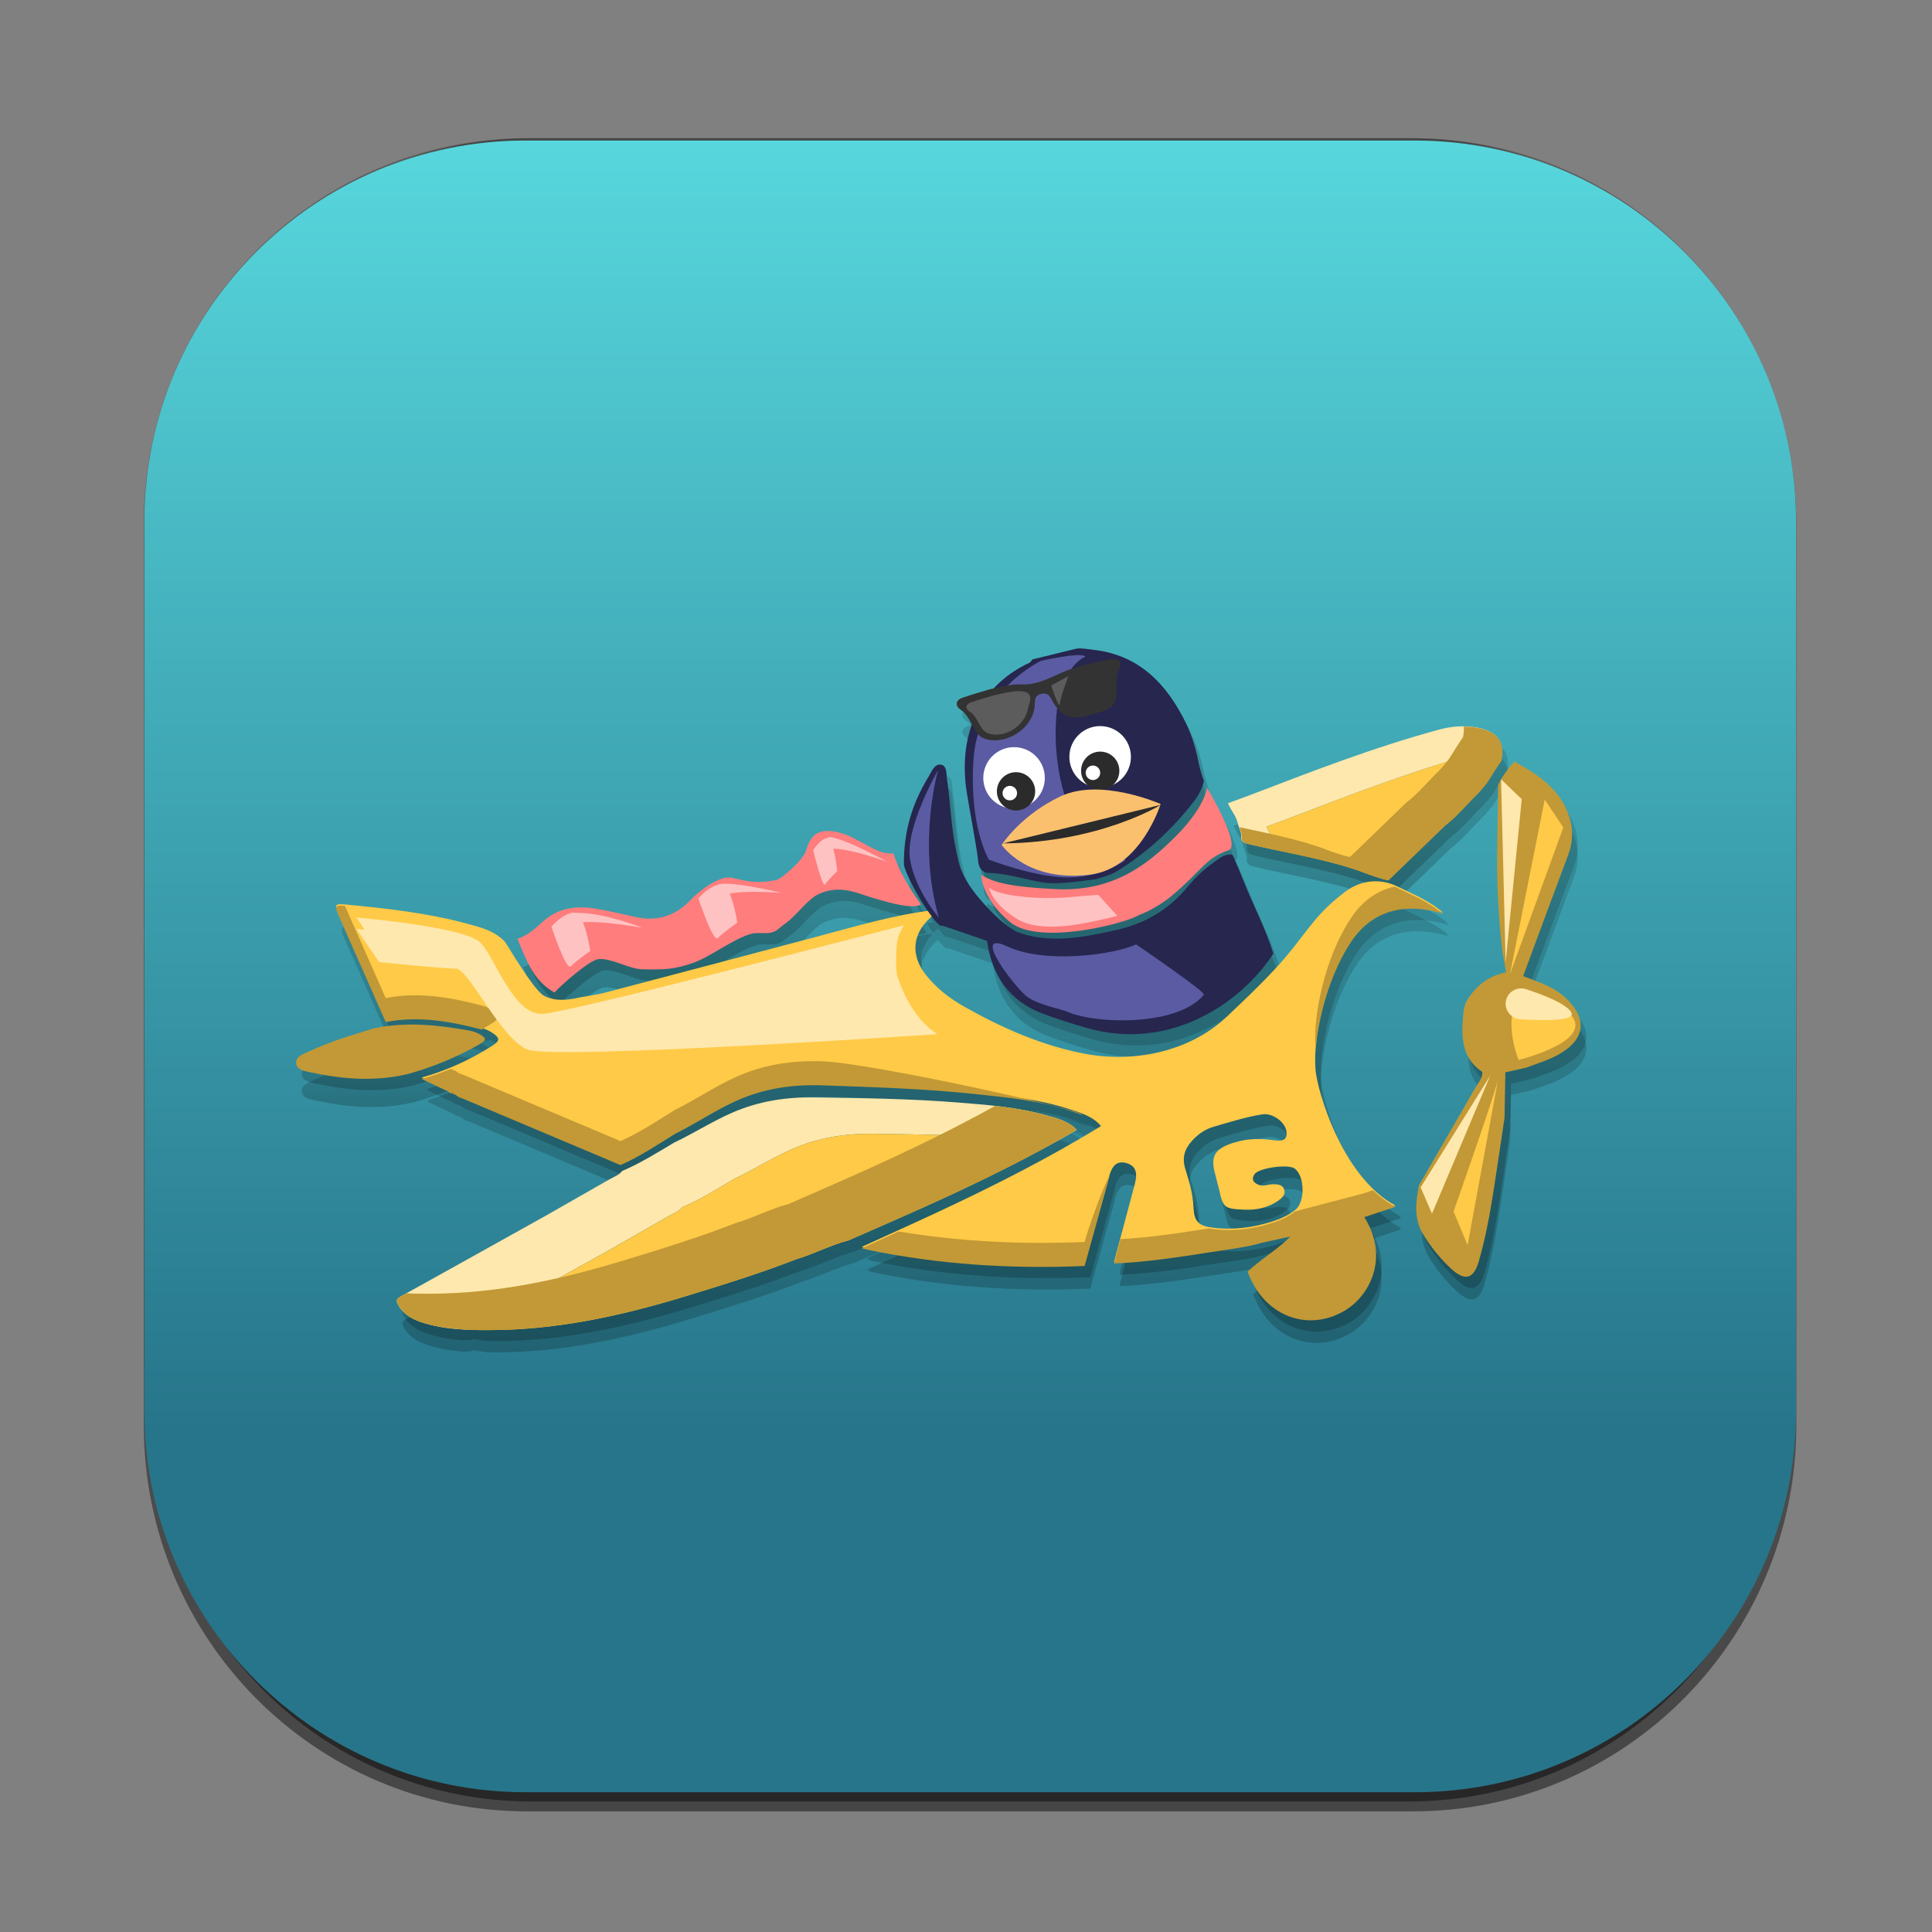 <?xml version="1.0" encoding="UTF-8" standalone="no"?>
<!-- Created with Inkscape (http://www.inkscape.org/) -->

<svg
   xmlns:dc="http://purl.org/dc/elements/1.1/"
   xmlns:cc="http://creativecommons.org/ns#"
   xmlns:rdf="http://www.w3.org/1999/02/22-rdf-syntax-ns#"
   xmlns:svg="http://www.w3.org/2000/svg"
   xmlns="http://www.w3.org/2000/svg"
   xmlns:sodipodi="http://sodipodi.sourceforge.net/DTD/sodipodi-0.dtd"
   xmlns:inkscape="http://www.inkscape.org/namespaces/inkscape"
   width="256"
   height="256"
   viewBox="0 0 256 256"
   id="svg2"
   version="1.1"
   inkscape:version="0.91 r13725"
   sodipodi:docname="gcompris.svg">
  <rect x="0" y="0" width="256" height="256" fill="#808080" stroke="none"/>
  <defs
     id="defs4" />
  <sodipodi:namedview
     id="base"
     pagecolor="#ffffff"
     bordercolor="#666666"
     borderopacity="1.0"
     inkscape:pageopacity="0.0"
     inkscape:pageshadow="2"
     inkscape:zoom="0.24748737"
     inkscape:cx="91.906611"
     inkscape:cy="-226.73675"
     inkscape:document-units="px"
     inkscape:current-layer="svg2"
     showgrid="false"
     units="px"
     showguides="true"
     inkscape:guide-bbox="true"
     inkscape:snap-intersection-paths="false"
     inkscape:snap-midpoints="true"
     inkscape:window-width="868"
     inkscape:window-height="1003"
     inkscape:window-x="3"
     inkscape:window-y="24"
     inkscape:window-maximized="0">
    <sodipodi:guide
       position="128.929,237.857"
       orientation="0,1"
       id="guide4147" />
    <sodipodi:guide
       position="18.214,162.143"
       orientation="1,0"
       id="guide4149" />
    <sodipodi:guide
       position="237.857,66.786"
       orientation="1,0"
       id="guide4151" />
    <sodipodi:guide
       position="198.214,17.5"
       orientation="0,1"
       id="guide4153" />
  </sodipodi:namedview>
  <g
     inkscape:label="Capa 1"
     inkscape:groupmode="layer"
     id="layer1"
     transform="translate(0,-796.362)">
    <g
       id="g24794"
       transform="matrix(0.749,0,0,0.749,16.142,814.982)">
      <g
         id="Capa_1-549">
        <linearGradient
           gradientTransform="matrix(0.995,0,0,-1,612.437,2066.502)"
           y2="2067.121"
           x2="-464.512"
           y1="1771.092"
           x1="-464.512"
           gradientUnits="userSpaceOnUse"
           id="rect3438-6-0-6-7-2_60_-53">
          <stop
             id="stop24614"
             style="stop-color:#000000"
             offset="0" />
          <stop
             id="stop24616"
             style="stop-color:#000000;stop-opacity:0.588"
             offset="1" />
        </linearGradient>
        <path
           style="opacity:0.45;fill:url(#rect3438-6-0-6-7-2_60_-53)"
           d="m 71.66,-0.412 156.804,0 c 37.43,0 67.773,30.583 67.773,68.308 l 0,159.384 c 0,37.725 -30.343,68.308 -67.773,68.308 l -156.804,0 c -37.43,0 -67.773,-30.583 -67.773,-68.308 l 0,-159.384 C 3.887,30.17 34.23,-0.412 71.66,-0.412 Z"
           enable-background="new    "
           id="rect3438-6-0-6-7-2_13_"
           inkscape:connector-curvature="0" />
        <linearGradient
           gradientTransform="matrix(0.987,0,0,-0.992,609.575,2056.942)"
           y2="2074.365"
           x2="-465.707"
           y1="1777.682"
           x1="-465.707"
           gradientUnits="userSpaceOnUse"
           id="rect3438-6-0-1-1_60_-02">
          <stop
             id="stop24620"
             style="stop-color:#000000"
             offset="0" />
          <stop
             id="stop24622"
             style="stop-color:#000000;stop-opacity:0.588"
             offset="1" />
        </linearGradient>
        <path
           style="opacity:0.45;fill:url(#rect3438-6-0-1-1_60_-02)"
           d="m 72.385,-0.412 155.354,0 c 37.127,0 67.224,30.402 67.224,67.904 l 0,158.442 c 0,37.502 -30.097,67.904 -67.224,67.904 l -155.354,0 c -37.127,0 -67.224,-30.401 -67.224,-67.904 l 0,-158.442 c 0,-37.502 30.097,-67.904 67.224,-67.904 z"
           enable-background="new    "
           id="rect3438-6-0-1-1_13_"
           inkscape:connector-curvature="0" />
        <g
           id="rect3438-6_12_">
          <linearGradient
             gradientTransform="matrix(1,0,0,-1,-615.674,1324.72)"
             y2="1032.932"
             x2="766.065"
             y1="1325.251"
             x1="766.065"
             gradientUnits="userSpaceOnUse"
             id="XMLID_140_-65">
            <stop
               id="stop24627"
               style="stop-color:#57D7DD"
               offset="0" />
            <stop
               id="stop24629"
               style="stop-color:#27758A"
               offset="0.783" />
          </linearGradient>
          <path
             style="fill:url(#XMLID_140_-65)"
             d="m 71.415,0 157.34,0 c 37.24,0 67.43,30.19 67.43,67.431 l 0,157.339 c 0,37.241 -30.19,67.432 -67.43,67.432 l -157.34,0 c -37.241,0 -67.431,-30.19 -67.431,-67.432 l 0,-157.339 C 3.984,30.19 34.174,0 71.415,0 Z"
             id="XMLID_3827_"
             inkscape:connector-curvature="0" />
        </g>
        <g
           enable-background="new    "
           id="XMLID_67_"
           style="opacity:0.2">
          <linearGradient
             y2="171.282"
             x2="109.79"
             y1="212.4"
             x1="109.79"
             gradientUnits="userSpaceOnUse"
             id="XMLID_144_-61">
            <stop
               id="stop24634"
               style="stop-color:#000000"
               offset="0" />
            <stop
               id="stop24636"
               style="stop-color:#000000;stop-opacity:0.588"
               offset="1" />
          </linearGradient>
          <path
             style="fill:url(#XMLID_144_-61)"
             d="m 148.277,188.227 c 0.249,-0.116 0.499,-0.231 0.748,-0.348 1.774,-0.833 3.541,-1.68 5.3,-2.542 0.197,-0.097 0.395,-0.194 0.592,-0.292 5.094,-2.509 10.114,-5.151 15.016,-8.008 -1.366,-1.527 -3.352,-2.002 -5.28,-2.557 -0.707,-0.204 -1.42,-0.383 -2.136,-0.549 -0.194,-0.045 -0.39,-0.083 -0.585,-0.125 -0.54,-0.118 -1.081,-0.229 -1.624,-0.329 -0.188,-0.034 -0.376,-0.065 -0.564,-0.098 -0.584,-0.101 -1.17,-0.194 -1.758,-0.279 -0.123,-0.018 -0.245,-0.035 -0.368,-0.052 -2.908,-0.401 -5.851,-0.633 -8.787,-0.869 -8.413,-0.674 -16.879,-0.768 -25.34,-0.894 -5.021,-0.075 -9.821,0.651 -14.521,2.704 -3.557,1.554 -6.77,3.637 -10.248,5.285 -3.009,1.781 -5.968,3.647 -9.216,5.031 -0.576,0.751 -1.493,1.045 -2.284,1.5 -3.705,2.13 -7.424,4.242 -11.138,6.36 -8.246,4.594 -16.49,9.194 -24.745,13.776 l 0,0 c -0.375,0.208 -0.749,0.417 -1.124,0.625 -0.852,0.472 -0.573,0.989 -0.272,1.516 1.021,1.787 2.812,2.63 4.788,3.202 0.54,0.156 1.083,0.287 1.629,0.405 0.171,0.037 0.344,0.067 0.517,0.101 0.383,0.075 0.768,0.144 1.154,0.203 0.189,0.029 0.377,0.056 0.567,0.082 0.395,0.053 0.79,0.098 1.186,0.137 0.162,0.016 0.355,0.035 0.517,0.049 0.554,0.047 0.697,-0.101 1.697,-0.074 l 0,-0.187 c 0,0 -0.058,0 -0.057,0 0.66,0 1.322,0.236 1.986,0.247 0.163,0.002 0.326,0.099 0.489,0.101 0.637,0.007 1.275,0.056 1.914,0.053 11.668,-0.06 22.943,-2.484 34.082,-5.874 6.695,-2.038 13.373,-4.092 19.89,-6.629 3.165,-0.935 6.083,-2.51 9.286,-3.337 4.433,-1.953 8.88,-3.871 13.295,-5.86 1.806,-0.814 3.603,-1.638 5.394,-2.474 z"
             id="XMLID_463_"
             inkscape:connector-curvature="0" />
          <linearGradient
             y2="124.153"
             x2="106.672"
             y1="152.723"
             x1="106.672"
             gradientUnits="userSpaceOnUse"
             id="XMLID_157_-0">
            <stop
               id="stop24640"
               style="stop-color:#000000"
               offset="0" />
            <stop
               id="stop24642"
               style="stop-color:#000000;stop-opacity:0.588"
               offset="1" />
          </linearGradient>
          <path
             style="fill:url(#XMLID_157_-0)"
             d="m 77.539,152.723 c 1.209,-1.336 6.239,-5.78 7.806,-5.91 2.339,-0.194 5.395,1.759 7.722,1.804 3.795,0.074 5.631,0.067 9.098,-1.169 2.968,-1.059 7.134,-4.298 10.187,-5.108 1.532,-0.406 3.258,0.346 4.671,-0.752 0.279,-0.216 0.544,-0.451 0.815,-0.678 1.866,-1.216 3.211,-3.03 4.852,-4.505 0.284,-0.23 0.568,-0.46 0.851,-0.689 2.343,-1.406 4.816,-1.469 7.394,-0.675 2.002,0.617 9.848,3.424 11.431,2.062 -3.94,-5.34 -4.866,-9.106 -4.863,-9.004 -1.983,0.165 -3.246,-0.687 -4.962,-1.583 -1.652,-0.862 -3.253,-1.855 -5.105,-2.199 -3.029,-0.562 -4.5,0.269 -5.383,3.259 -0.533,1.803 -4.348,4.968 -5.128,5.203 -3.639,0.794 -5.407,0.222 -8.048,-0.361 -2.143,-0.474 -5.879,2.454 -7.216,3.881 -2.743,2.926 -6.003,3.927 -9.878,3.051 -2.22,-0.502 -4.438,-1.033 -6.675,-1.417 -3.467,-0.595 -6.733,-0.332 -9.552,2.183 -1.374,1.224 -2.745,2.551 -4.572,3.105 1.461,3.421 2.713,7.407 6.555,9.502 z"
             id="XMLID_465_"
             inkscape:connector-curvature="0" />
          <linearGradient
             y2="105.627"
             x2="220.961"
             y1="132.886"
             x1="220.961"
             gradientUnits="userSpaceOnUse"
             id="XMLID_231_-27">
            <stop
               id="stop24646"
               style="stop-color:#000000"
               offset="0" />
            <stop
               id="stop24648"
               style="stop-color:#000000;stop-opacity:0.588"
               offset="1" />
          </linearGradient>
          <path
             style="fill:url(#XMLID_231_-27)"
             d="m 199.04,125.081 c -0.088,0.414 0.059,0.818 0.378,1.042 0.095,0.081 0.208,0.146 0.341,0.183 4.049,1.146 14.828,2.812 21.09,5.263 0.471,0.19 3.304,1.218 4.242,1.317 3.289,-3.177 10.008,-9.662 10.008,-9.662 2.154,-1.639 3.833,-3.781 5.777,-5.634 0.483,-0.461 1.599,-1.883 1.579,-1.867 0.007,0.104 1.649,-2.628 2.635,-4.051 0.432,-2.268 -0.109,-3.796 -1.544,-4.756 -0.153,-0.106 -0.314,-0.208 -0.489,-0.302 -0.057,-0.029 -0.115,-0.058 -0.174,-0.085 -0.623,-0.305 -1.358,-0.541 -2.234,-0.696 -2.236,-0.395 -4.465,-0.2 -6.637,0.388 -11.519,3.124 -22.626,7.437 -33.748,11.702 -1.192,0.438 -2.385,0.875 -3.578,1.314 0.53,1.235 1.435,2.268 1.764,3.627 0.236,0.965 0.694,1.73 0.59,2.217 z"
             id="XMLID_467_"
             inkscape:connector-curvature="0" />
          <linearGradient
             y2="111.88"
             x2="244.541"
             y1="203.011"
             x1="244.541"
             gradientUnits="userSpaceOnUse"
             id="XMLID_248_-56">
            <stop
               id="stop24652"
               style="stop-color:#000000"
               offset="0" />
            <stop
               id="stop24654"
               style="stop-color:#000000;stop-opacity:0.588"
               offset="1" />
          </linearGradient>
          <path
             style="fill:url(#XMLID_248_-56)"
             d="m 253.018,151.46 c -1.345,-0.603 -2.738,-1.098 -4.11,-1.639 2.642,-7.122 5.261,-14.251 7.941,-21.358 0.918,-2.435 0.941,-4.891 0.084,-7.254 -1.67,-4.605 -5.505,-7.111 -9.569,-9.325 0.031,-0.102 -2.263,2.48 -2.873,4.155 -0.064,4.143 -0.146,8.286 -0.18,12.429 -0.048,5.683 0.258,11.35 0.926,16.995 0.215,1.229 0.43,2.46 0.645,3.69 -3.248,0.675 -5.583,2.553 -7.164,5.426 -0.132,0.536 -0.336,1.066 -0.384,1.61 -0.34,3.985 -0.576,7.949 3.353,10.585 0.072,1.153 -0.738,1.93 -1.247,2.817 -3.297,5.747 -6.629,11.475 -9.948,17.209 -0.592,2.954 -0.944,5.934 0.701,8.656 1.376,2.276 3.045,4.368 5.019,6.171 2.438,2.226 3.957,1.778 4.873,-1.421 1.021,-3.57 1.749,-7.21 2.341,-10.871 0.777,-4.808 1.464,-9.631 2.189,-14.447 0.048,-2.681 0.097,-5.362 0.146,-8.042 1.223,-0.275 2.447,-0.551 3.671,-0.827 2.134,-0.798 4.331,-1.44 6.293,-2.651 4.052,-2.502 4.459,-5.9 1.097,-9.31 -1.096,-1.112 -2.39,-1.963 -3.804,-2.598 z"
             id="XMLID_468_"
             inkscape:connector-curvature="0" />
          <linearGradient
             y2="112.401"
             x2="136.847"
             y1="210.718"
             x1="136.847"
             gradientUnits="userSpaceOnUse"
             id="XMLID_279_-17">
            <stop
               id="stop24658"
               style="stop-color:#000000"
               offset="0" />
            <stop
               id="stop24660"
               style="stop-color:#000000;stop-opacity:0.588"
               offset="1" />
          </linearGradient>
          <path
             style="fill:url(#XMLID_279_-17)"
             d="m 212.216,162.64 c 0.485,-5.808 2.679,-13.639 6.367,-19.038 3.536,-5.174 8.948,-6.761 15.312,-5.053 0.292,0.079 0.581,0.235 0.878,0.349 -0.182,-0.169 -0.378,-0.326 -0.571,-0.484 0.189,0.077 0.378,0.162 0.571,0.236 -2.153,-2.012 -5.215,-3.25 -8.12,-4.684 -0.619,-0.306 -4.86,-2.438 -9.424,1.077 -4.848,3.734 -6.13,6.3 -9.884,10.862 -3.071,3.73 -7.327,7.739 -10.831,11.067 -6.562,6.233 -16.436,8.228 -25.081,6.599 -7.645,-1.441 -14.658,-4.546 -21.371,-8.327 -2.572,-1.448 -4.958,-3.279 -6.833,-5.659 -1.75,-2.22 -2.242,-4.575 -1.501,-6.751 0.016,0.049 0.021,0.098 0.038,0.146 0.427,-1.189 1.217,-2.324 2.384,-3.352 0.083,-0.073 0.167,-0.142 0.25,-0.214 0.599,0.785 1.111,1.332 1.433,1.473 0.064,0.028 0.123,0.045 0.171,0.04 l 0.307,0.016 c 0.002,-0.001 0.003,-0.003 0.005,-0.005 2.581,0.881 5.163,1.763 7.744,2.646 0.873,6.217 4.003,10.717 10.005,12.936 2.494,0.922 5.039,1.723 7.597,2.46 14.464,4.177 27.093,-4.042 33.058,-13.132 -1.376,-4.464 -3.582,-8.588 -5.292,-12.914 -0.412,-1.041 -1.765,-4.361 -1.966,-4.578 l -0.065,-0.015 c -1.444,-0.182 -2.371,0.771 -3.408,1.498 -1.682,1.181 -3.158,2.628 -4.457,4.202 -3.412,4.143 -7.704,6.576 -12.971,7.715 -5.88,1.27 -11.666,2.437 -17.532,0.123 0.002,-0.001 -0.134,-0.211 -0.261,-0.2 -2.289,-1.417 -4.123,-3.34 -5.863,-5.348 -1.96,-2.265 -3.583,-4.731 -4.098,-7.77 -1.087,-4.401 -1.138,-8.942 -1.807,-13.4 -0.15,-1.004 0.037,-2.527 -1.06,-2.738 -1.173,-0.226 -1.688,1.253 -2.245,2.163 -2.988,4.885 -4.404,9.899 -4.337,15.609 0.478,1.875 2.513,5.574 4.24,8.1 -6.738,0.9 -13.24,2.856 -19.791,4.592 -12.404,3.288 -24.807,6.576 -37.218,9.832 -1.494,0.392 -3.039,0.586 -4.562,0.873 -2.154,0.505 -4.479,0.736 -6.372,-0.32 -1.893,-1.056 -6.771,-9.482 -6.825,-9.468 -1.818,-1.99 -4.327,-2.602 -6.766,-3.262 -6.903,-1.867 -13.985,-2.672 -21.082,-3.345 -1.629,-0.154 -2.171,-0.174 -2.045,0.519 -0.05,0.32 0.189,0.891 0.636,1.893 2.721,6.11 5.413,12.232 8.117,18.35 5.784,-1.146 11.398,-0.141 16.973,1.318 0.094,-0.054 0.186,-0.113 0.279,-0.168 0.556,0.159 1.104,0.421 1.587,0.738 1.426,0.938 1.411,1.407 -0.058,2.341 -3.874,2.46 -8.01,4.341 -12.433,5.583 0.105,0.05 0.211,0.099 0.316,0.149 -0.106,0.031 -0.21,0.069 -0.316,0.099 1.569,0.74 3.138,1.48 4.706,2.22 0.22,0.267 0.478,0.412 0.824,0.271 0.045,0.275 0.231,0.306 0.463,0.263 0.411,0.511 1.047,0.614 1.6,0.847 9.191,3.887 18.389,7.76 27.585,11.635 3.411,-1.507 6.507,-3.566 9.658,-5.53 3.649,-1.799 7.011,-4.102 10.746,-5.796 4.934,-2.237 10.003,-2.965 15.32,-2.78 8.963,0.312 17.929,0.586 26.85,1.52 5.657,0.592 11.341,1.147 16.798,2.926 0.764,0.249 1.536,0.486 2.28,0.775 0.392,-0.23 -3.969,-1.41 -10.197,-2.863 2.671,0.428 5.32,0.993 7.917,1.839 2.052,0.669 4.166,1.248 5.641,3.009 -9.135,5.599 -18.674,10.437 -28.368,14.977 -4.635,2.171 -9.306,4.263 -13.96,6.392 0.116,0.03 0.233,0.058 0.349,0.09 -0.116,0.053 -0.232,0.105 -0.349,0.159 0.299,0.077 0.595,0.167 0.897,0.231 12.714,2.662 25.57,3.445 38.527,2.901 1.441,-5.187 2.88,-10.375 4.322,-15.562 0.083,-0.301 0.081,-0.384 0.016,-0.298 0.583,-2.056 1.476,-2.754 3.012,-2.357 1.613,0.417 2.103,1.593 1.537,3.714 -1.228,4.603 -2.458,9.205 -3.687,13.808 0.023,-0.001 0.045,-0.003 0.068,-0.003 -0.022,0.084 -0.045,0.168 -0.068,0.252 5.733,-0.219 11.388,-1.11 17.043,-1.986 2.13,-0.33 7.163,-0.995 9.046,-1.664 1.7,-0.369 3.399,-0.739 5.1,-1.107 -1.958,1.978 -4.323,3.459 -6.453,5.229 -0.374,0.311 -0.737,0.636 -1.105,0.953 2.724,7.644 10.299,10.796 16.941,7.068 4.779,-2.683 8.157,-9.669 3.696,-16.685 1.834,-0.608 3.668,-1.216 5.502,-1.824 -0.092,-0.049 -0.18,-0.108 -0.271,-0.159 0.09,-0.03 0.18,-0.06 0.271,-0.089 -8.585,-4.578 -13.05,-17.723 -13.979,-22.98 -0.23,-1.301 -0.263,-2.991 -0.11,-4.905 0.005,0.041 0.005,0.089 0.01,0.13 z m -21.902,16.336 c 1.065,-1.177 2.356,-2.08 3.852,-2.507 2.855,-0.813 5.688,-1.744 8.638,-2.189 1.772,-0.268 4.029,1.339 4.243,3.089 0.202,1.651 -1.033,1.65 -2.088,1.502 -2.365,-0.333 -4.69,-0.354 -6.992,0.357 -0.297,0.091 -0.598,0.169 -0.888,0.274 -3.005,1.101 -3.472,2.509 -2.589,5.605 0.119,0.416 0.01,0.036 0.389,1.584 0.009,-0.002 0.016,-0.004 0.023,-0.005 0,0 0.14,0.52 0.229,0.944 0.678,3.211 1.01,3.357 4.361,3.512 2.219,0.102 4.309,-0.303 6.157,-1.639 0.611,-0.442 1.246,-1.001 1.004,-1.858 -0.277,-0.982 -1.204,-0.995 -2.002,-0.997 -0.853,-0.003 -1.693,0.449 -2.565,0.088 -0.906,-0.374 -1.328,-0.97 -0.693,-1.875 0.785,-1.12 5.944,-1.82 7.087,-1 1.802,1.295 1.904,5.888 0.143,7.302 -1.174,0.943 -2.539,1.563 -3.952,2.025 -3.518,1.148 -7.131,1.609 -10.811,1.116 -2.486,-0.333 -3.159,-1.163 -3.274,-3.665 -0.106,-2.318 -0.758,-4.526 -1.444,-6.708 -0.616,-1.948 -0.13,-3.517 1.172,-4.955 z"
             id="XMLID_483_"
             inkscape:connector-curvature="0" />
          <linearGradient
             y2="158.389"
             x2="48.526"
             y1="167.99"
             x1="48.526"
             gradientUnits="userSpaceOnUse"
             id="XMLID_280_-0">
            <stop
               id="stop24664"
               style="stop-color:#000000"
               offset="0" />
            <stop
               id="stop24666"
               style="stop-color:#000000;stop-opacity:0.588"
               offset="1" />
          </linearGradient>
          <path
             style="fill:url(#XMLID_280_-0)"
             d="m 64.062,162.007 c 1.494,-0.838 1.527,-1.229 0.153,-1.952 -0.489,-0.256 -1.05,-0.467 -1.625,-0.572 -5.52,-1.008 -11.099,-1.641 -16.938,-0.437 -3.841,1.191 -7.716,2.312 -11.343,4.019 -1.072,0.503 -2.573,0.909 -2.468,2.167 0.101,1.193 1.55,1.407 2.683,1.646 5.521,1.16 11.144,1.653 17.002,0.288 4.429,-1.217 8.602,-2.952 12.536,-5.159 z"
             id="XMLID_484_"
             inkscape:connector-curvature="0" />
          <linearGradient
             y2="91.855"
             x2="170.565"
             y1="133.388"
             x1="170.565"
             gradientUnits="userSpaceOnUse"
             id="XMLID_281_-3">
            <stop
               id="stop24670"
               style="stop-color:#000000"
               offset="0" />
            <stop
               id="stop24672"
               style="stop-color:#000000;stop-opacity:0.588"
               offset="1" />
          </linearGradient>
          <path
             style="fill:url(#XMLID_281_-3)"
             d="m 149.346,102.654 c 1.032,0.704 1.519,1.683 2.048,2.674 -1.25,3.479 -1.642,7.592 -0.867,12.306 0.459,2.79 1.897,10.516 1.944,11.635 0.052,1.255 0.639,2.285 1.953,2.307 3.327,0.059 6.433,1.221 9.671,1.696 3.088,0.453 8.505,-0.573 8.967,-0.552 0.021,0.001 0.04,0.006 0.061,0 0.915,-0.256 2.764,-0.731 3.973,-1.481 5.316,-3.293 9.829,-7.471 13.637,-12.421 0.8,-1.039 1.378,-2.198 1.696,-3.479 -0.291,-0.968 -0.655,-1.92 -0.85,-2.908 -0.493,-2.499 -1.159,-4.969 -2.273,-7.259 -3.455,-7.106 -8.396,-12.222 -16.557,-13.091 -1.018,-0.109 -2.187,-0.356 -3.045,-0.146 -2.534,0.62 -5.068,1.239 -7.601,1.858 -0.046,0.011 -0.274,0.476 -0.546,0.601 -2.411,1.111 -4.551,2.635 -6.312,4.541 -0.24,0.052 -0.479,0.103 -0.72,0.149 -1.614,0.497 -3.247,0.943 -4.839,1.508 -1.241,0.44 -1.259,1.434 -0.34,2.062 z"
             id="XMLID_485_"
             inkscape:connector-curvature="0" />
          <linearGradient
             y2="116.492"
             x2="175.184"
             y1="142.153"
             x1="175.184"
             gradientUnits="userSpaceOnUse"
             id="XMLID_470_-3">
            <stop
               id="stop24676"
               style="stop-color:#000000"
               offset="0" />
            <stop
               id="stop24678"
               style="stop-color:#000000;stop-opacity:0.588"
               offset="1" />
          </linearGradient>
          <path
             style="fill:url(#XMLID_470_-3)"
             d="m 166.119,134.434 c -7.63,-0.387 -10.819,-1.101 -13.082,-2.53 0,0 -0.064,4.073 5.075,8.342 5.139,4.27 20.507,0.239 22.807,-1.212 0,0 2.929,-1.014 5.911,-3.496 5.053,-4.205 5.885,-6.63 9.948,-7.97 2.404,-0.793 -3.797,-11.077 -3.797,-11.077 0,0 -0.286,3.324 -5.5,8.564 -5.091,5.117 -11.17,9.895 -21.362,9.379 z"
             id="XMLID_486_"
             inkscape:connector-curvature="0" />
        </g>
        <g
           enable-background="new    "
           id="XMLID_92_"
           style="opacity:0.2">
          <linearGradient
             y2="173.282"
             x2="109.79"
             y1="214.4"
             x1="109.79"
             gradientUnits="userSpaceOnUse"
             id="XMLID_471_-6">
            <stop
               id="stop24683"
               style="stop-color:#000000"
               offset="0" />
            <stop
               id="stop24685"
               style="stop-color:#000000;stop-opacity:0.588"
               offset="1" />
          </linearGradient>
          <path
             style="fill:url(#XMLID_471_-6)"
             d="m 148.277,190.227 c 0.249,-0.116 0.499,-0.231 0.748,-0.348 1.774,-0.833 3.541,-1.68 5.3,-2.542 0.197,-0.097 0.395,-0.194 0.592,-0.292 5.094,-2.509 10.114,-5.151 15.016,-8.008 -1.366,-1.527 -3.352,-2.002 -5.28,-2.557 -0.707,-0.204 -1.42,-0.383 -2.136,-0.549 -0.194,-0.045 -0.39,-0.083 -0.585,-0.125 -0.54,-0.118 -1.081,-0.229 -1.624,-0.329 -0.188,-0.034 -0.376,-0.065 -0.564,-0.098 -0.584,-0.101 -1.17,-0.194 -1.758,-0.279 -0.123,-0.018 -0.245,-0.035 -0.368,-0.052 -2.908,-0.401 -5.851,-0.633 -8.787,-0.869 -8.413,-0.674 -16.879,-0.768 -25.34,-0.894 -5.021,-0.075 -9.821,0.651 -14.521,2.704 -3.557,1.554 -6.77,3.637 -10.248,5.285 -3.009,1.781 -5.968,3.647 -9.216,5.031 -0.576,0.751 -1.493,1.045 -2.284,1.5 -3.705,2.13 -7.424,4.242 -11.138,6.36 -8.246,4.594 -16.49,9.194 -24.745,13.776 l 0,0 c -0.375,0.208 -0.749,0.417 -1.124,0.625 -0.852,0.472 -0.573,0.989 -0.272,1.516 1.021,1.787 2.812,2.63 4.788,3.202 0.54,0.156 1.083,0.287 1.629,0.405 0.171,0.037 0.344,0.067 0.517,0.101 0.383,0.075 0.768,0.144 1.154,0.203 0.189,0.029 0.377,0.056 0.567,0.082 0.395,0.053 0.79,0.098 1.186,0.137 0.162,0.016 0.355,0.035 0.517,0.049 0.554,0.047 0.697,-0.101 1.697,-0.074 l 0,-0.187 c 0,0 -0.058,0 -0.057,0 0.66,0 1.322,0.236 1.986,0.247 0.163,0.002 0.326,0.099 0.489,0.101 0.637,0.007 1.275,0.056 1.914,0.053 11.668,-0.06 22.943,-2.484 34.082,-5.874 6.695,-2.038 13.373,-4.092 19.89,-6.629 3.165,-0.935 6.083,-2.51 9.286,-3.337 4.433,-1.953 8.88,-3.871 13.295,-5.86 1.806,-0.814 3.603,-1.638 5.394,-2.474 z"
             id="XMLID_212_"
             inkscape:connector-curvature="0" />
          <linearGradient
             y2="127.153"
             x2="106.672"
             y1="155.723"
             x1="106.672"
             gradientUnits="userSpaceOnUse"
             id="XMLID_487_-9">
            <stop
               id="stop24689"
               style="stop-color:#000000"
               offset="0" />
            <stop
               id="stop24691"
               style="stop-color:#000000;stop-opacity:0.588"
               offset="1" />
          </linearGradient>
          <path
             style="fill:url(#XMLID_487_-9)"
             d="m 77.539,155.723 c 1.209,-1.336 6.239,-5.78 7.806,-5.91 2.339,-0.194 5.395,1.759 7.722,1.804 3.795,0.074 5.631,0.067 9.098,-1.169 2.968,-1.059 7.134,-4.298 10.187,-5.108 1.532,-0.406 3.258,0.346 4.671,-0.752 0.279,-0.216 0.544,-0.451 0.815,-0.678 1.866,-1.216 3.211,-3.03 4.852,-4.505 0.284,-0.23 0.568,-0.46 0.851,-0.689 2.343,-1.406 4.816,-1.469 7.394,-0.675 2.002,0.617 9.848,3.424 11.431,2.062 -3.94,-5.34 -4.866,-9.106 -4.863,-9.004 -1.983,0.165 -3.246,-0.687 -4.962,-1.583 -1.652,-0.862 -3.253,-1.855 -5.105,-2.199 -3.029,-0.562 -4.5,0.269 -5.383,3.259 -0.533,1.803 -4.348,4.968 -5.128,5.203 -3.639,0.794 -5.407,0.222 -8.048,-0.361 -2.143,-0.474 -5.879,2.454 -7.216,3.881 -2.743,2.926 -6.003,3.927 -9.878,3.051 -2.22,-0.502 -4.438,-1.033 -6.675,-1.417 -3.467,-0.595 -6.733,-0.332 -9.552,2.183 -1.374,1.224 -2.745,2.551 -4.572,3.105 1.461,3.421 2.713,7.407 6.555,9.502 z"
             id="XMLID_210_"
             inkscape:connector-curvature="0" />
          <linearGradient
             y2="107.627"
             x2="220.961"
             y1="134.886"
             x1="220.961"
             gradientUnits="userSpaceOnUse"
             id="XMLID_488_-8">
            <stop
               id="stop24695"
               style="stop-color:#000000"
               offset="0" />
            <stop
               id="stop24697"
               style="stop-color:#000000;stop-opacity:0.588"
               offset="1" />
          </linearGradient>
          <path
             style="fill:url(#XMLID_488_-8)"
             d="m 199.04,127.081 c -0.088,0.414 0.059,0.818 0.378,1.042 0.095,0.081 0.208,0.146 0.341,0.183 4.049,1.146 14.828,2.812 21.09,5.263 0.471,0.19 3.304,1.218 4.242,1.317 3.289,-3.177 10.008,-9.662 10.008,-9.662 2.154,-1.639 3.833,-3.781 5.777,-5.634 0.483,-0.461 1.599,-1.883 1.579,-1.867 0.007,0.104 1.649,-2.628 2.635,-4.051 0.432,-2.268 -0.109,-3.796 -1.544,-4.756 -0.153,-0.106 -0.314,-0.208 -0.489,-0.302 -0.057,-0.029 -0.115,-0.058 -0.174,-0.085 -0.623,-0.305 -1.358,-0.541 -2.234,-0.696 -2.236,-0.395 -4.465,-0.2 -6.637,0.388 -11.519,3.124 -22.626,7.437 -33.748,11.702 -1.192,0.438 -2.385,0.875 -3.578,1.314 0.53,1.235 1.435,2.268 1.764,3.627 0.236,0.965 0.694,1.73 0.59,2.217 z"
             id="XMLID_209_"
             inkscape:connector-curvature="0" />
          <linearGradient
             y2="113.88"
             x2="244.541"
             y1="205.011"
             x1="244.541"
             gradientUnits="userSpaceOnUse"
             id="XMLID_553_-0">
            <stop
               id="stop24701"
               style="stop-color:#000000"
               offset="0" />
            <stop
               id="stop24703"
               style="stop-color:#000000;stop-opacity:0.588"
               offset="1" />
          </linearGradient>
          <path
             style="fill:url(#XMLID_553_-0)"
             d="m 253.018,153.46 c -1.345,-0.603 -2.738,-1.098 -4.11,-1.639 2.642,-7.122 5.261,-14.251 7.941,-21.358 0.918,-2.435 0.941,-4.891 0.084,-7.254 -1.67,-4.605 -5.505,-7.111 -9.569,-9.325 0.031,-0.102 -2.263,2.48 -2.873,4.155 -0.064,4.143 -0.146,8.286 -0.18,12.429 -0.048,5.683 0.258,11.35 0.926,16.995 0.215,1.229 0.43,2.46 0.645,3.69 -3.248,0.675 -5.583,2.553 -7.164,5.426 -0.132,0.536 -0.336,1.066 -0.384,1.61 -0.34,3.985 -0.576,7.949 3.353,10.585 0.072,1.153 -0.738,1.93 -1.247,2.817 -3.297,5.747 -6.629,11.475 -9.948,17.209 -0.592,2.954 -0.944,5.934 0.701,8.656 1.376,2.276 3.045,4.368 5.019,6.171 2.438,2.226 3.957,1.778 4.873,-1.421 1.021,-3.57 1.749,-7.21 2.341,-10.871 0.777,-4.808 1.464,-9.631 2.189,-14.447 0.048,-2.681 0.097,-5.362 0.146,-8.042 1.223,-0.275 2.447,-0.551 3.671,-0.827 2.134,-0.798 4.331,-1.44 6.293,-2.651 4.052,-2.502 4.459,-5.9 1.097,-9.31 -1.096,-1.112 -2.39,-1.963 -3.804,-2.598 z"
             id="XMLID_208_"
             inkscape:connector-curvature="0" />
          <linearGradient
             y2="114.401"
             x2="136.847"
             y1="212.718"
             x1="136.847"
             gradientUnits="userSpaceOnUse"
             id="XMLID_564_-54">
            <stop
               id="stop24707"
               style="stop-color:#000000"
               offset="0" />
            <stop
               id="stop24709"
               style="stop-color:#000000;stop-opacity:0.588"
               offset="1" />
          </linearGradient>
          <path
             style="fill:url(#XMLID_564_-54)"
             d="m 212.216,164.64 c 0.485,-5.808 2.679,-13.639 6.367,-19.038 3.536,-5.174 8.948,-6.761 15.312,-5.053 0.292,0.079 0.581,0.235 0.878,0.349 -0.182,-0.169 -0.378,-0.326 -0.571,-0.484 0.189,0.077 0.378,0.162 0.571,0.236 -2.153,-2.012 -5.215,-3.25 -8.12,-4.684 -0.619,-0.306 -4.86,-2.438 -9.424,1.077 -4.848,3.734 -6.13,6.3 -9.884,10.862 -3.071,3.73 -7.327,7.739 -10.831,11.067 -6.562,6.233 -16.436,8.228 -25.081,6.599 -7.645,-1.441 -14.658,-4.546 -21.371,-8.327 -2.572,-1.448 -4.958,-3.279 -6.833,-5.659 -1.75,-2.22 -2.242,-4.575 -1.501,-6.751 0.016,0.049 0.021,0.098 0.038,0.146 0.427,-1.189 1.217,-2.324 2.384,-3.352 0.083,-0.073 0.167,-0.142 0.25,-0.214 0.599,0.785 1.111,1.332 1.433,1.473 0.064,0.028 0.123,0.045 0.171,0.04 l 0.307,0.016 c 0.002,-0.001 0.003,-0.003 0.005,-0.005 2.581,0.881 5.163,1.763 7.744,2.646 0.873,6.217 4.003,10.717 10.005,12.936 2.494,0.922 5.039,1.723 7.597,2.46 14.464,4.177 27.093,-4.042 33.058,-13.132 -1.376,-4.464 -3.582,-8.588 -5.292,-12.914 -0.412,-1.041 -1.765,-4.361 -1.966,-4.578 l -0.065,-0.015 c -1.444,-0.182 -2.371,0.771 -3.408,1.498 -1.682,1.181 -3.158,2.628 -4.457,4.202 -3.412,4.143 -7.704,6.576 -12.971,7.715 -5.88,1.27 -11.666,2.437 -17.532,0.123 0.002,-0.001 -0.134,-0.211 -0.261,-0.2 -2.289,-1.417 -4.123,-3.34 -5.863,-5.348 -1.96,-2.265 -3.583,-4.731 -4.098,-7.77 -1.087,-4.401 -1.138,-8.942 -1.807,-13.4 -0.15,-1.004 0.037,-2.527 -1.06,-2.738 -1.173,-0.226 -1.688,1.253 -2.245,2.163 -2.988,4.885 -4.404,9.899 -4.337,15.609 0.478,1.875 2.513,5.574 4.24,8.1 -6.738,0.9 -13.24,2.856 -19.791,4.592 -12.404,3.288 -24.807,6.576 -37.218,9.832 -1.494,0.392 -3.039,0.586 -4.562,0.873 -2.154,0.505 -4.479,0.736 -6.372,-0.32 -1.893,-1.056 -6.771,-9.482 -6.825,-9.468 -1.818,-1.99 -4.327,-2.602 -6.766,-3.262 -6.903,-1.867 -13.985,-2.672 -21.082,-3.345 -1.629,-0.154 -2.171,-0.174 -2.045,0.519 -0.05,0.32 0.189,0.891 0.636,1.893 2.721,6.11 5.413,12.232 8.117,18.35 5.784,-1.146 11.398,-0.141 16.973,1.318 0.094,-0.054 0.186,-0.113 0.279,-0.168 0.556,0.159 1.104,0.421 1.587,0.738 1.426,0.938 1.411,1.407 -0.058,2.341 -3.874,2.46 -8.01,4.341 -12.433,5.583 0.105,0.05 0.211,0.099 0.316,0.149 -0.106,0.031 -0.21,0.069 -0.316,0.099 1.569,0.74 3.138,1.48 4.706,2.22 0.22,0.267 0.478,0.412 0.824,0.271 0.045,0.275 0.231,0.306 0.463,0.263 0.411,0.511 1.047,0.614 1.6,0.847 9.191,3.887 18.389,7.76 27.585,11.635 3.411,-1.507 6.507,-3.566 9.658,-5.53 3.649,-1.799 7.011,-4.102 10.746,-5.796 4.934,-2.237 10.003,-2.965 15.32,-2.78 8.963,0.312 17.929,0.586 26.85,1.52 5.657,0.592 11.341,1.147 16.798,2.926 0.764,0.249 1.536,0.486 2.28,0.775 0.392,-0.23 -3.969,-1.41 -10.197,-2.863 2.671,0.428 5.32,0.993 7.917,1.839 2.052,0.669 4.166,1.248 5.641,3.009 -9.135,5.599 -18.674,10.437 -28.368,14.977 -4.635,2.171 -9.306,4.263 -13.96,6.392 0.116,0.03 0.233,0.058 0.349,0.09 -0.116,0.053 -0.232,0.105 -0.349,0.159 0.299,0.077 0.595,0.167 0.897,0.231 12.714,2.662 25.57,3.445 38.527,2.901 1.441,-5.187 2.88,-10.375 4.322,-15.562 0.083,-0.301 0.081,-0.384 0.016,-0.298 0.583,-2.056 1.476,-2.754 3.012,-2.357 1.613,0.417 2.103,1.593 1.537,3.714 -1.228,4.603 -2.458,9.205 -3.687,13.808 0.023,-0.001 0.045,-0.003 0.068,-0.003 -0.022,0.084 -0.045,0.168 -0.068,0.252 5.733,-0.219 11.388,-1.11 17.043,-1.986 2.13,-0.33 7.163,-0.995 9.046,-1.664 1.7,-0.369 3.399,-0.739 5.1,-1.107 -1.958,1.978 -4.323,3.459 -6.453,5.229 -0.374,0.311 -0.737,0.636 -1.105,0.953 2.724,7.644 10.299,10.796 16.941,7.068 4.779,-2.683 8.157,-9.669 3.696,-16.685 1.834,-0.608 3.668,-1.216 5.502,-1.824 -0.092,-0.049 -0.18,-0.108 -0.271,-0.159 0.09,-0.03 0.18,-0.06 0.271,-0.089 -8.585,-4.578 -13.05,-17.723 -13.979,-22.98 -0.23,-1.301 -0.263,-2.991 -0.11,-4.905 0.005,0.041 0.005,0.089 0.01,0.13 z m -21.902,16.336 c 1.065,-1.177 2.356,-2.08 3.852,-2.507 2.855,-0.813 5.688,-1.744 8.638,-2.189 1.772,-0.268 4.029,1.339 4.243,3.089 0.202,1.651 -1.033,1.65 -2.088,1.502 -2.365,-0.333 -4.69,-0.354 -6.992,0.357 -0.297,0.091 -0.598,0.169 -0.888,0.274 -3.005,1.101 -3.472,2.509 -2.589,5.605 0.119,0.416 0.01,0.036 0.389,1.584 0.009,-0.002 0.016,-0.004 0.023,-0.005 0,0 0.14,0.52 0.229,0.944 0.678,3.211 1.01,3.357 4.361,3.512 2.219,0.102 4.309,-0.303 6.157,-1.639 0.611,-0.442 1.246,-1.001 1.004,-1.858 -0.277,-0.982 -1.204,-0.995 -2.002,-0.997 -0.853,-0.003 -1.693,0.449 -2.565,0.088 -0.906,-0.374 -1.328,-0.97 -0.693,-1.875 0.785,-1.12 5.944,-1.82 7.087,-1 1.802,1.295 1.904,5.888 0.143,7.302 -1.174,0.943 -2.539,1.563 -3.952,2.025 -3.518,1.148 -7.131,1.609 -10.811,1.116 -2.486,-0.333 -3.159,-1.163 -3.274,-3.665 -0.106,-2.318 -0.758,-4.526 -1.444,-6.708 -0.616,-1.948 -0.13,-3.517 1.172,-4.955 z"
             id="XMLID_205_"
             inkscape:connector-curvature="0" />
          <linearGradient
             y2="161.389"
             x2="48.526"
             y1="170.99"
             x1="48.526"
             gradientUnits="userSpaceOnUse"
             id="XMLID_598_-7">
            <stop
               id="stop24713"
               style="stop-color:#000000"
               offset="0" />
            <stop
               id="stop24715"
               style="stop-color:#000000;stop-opacity:0.588"
               offset="1" />
          </linearGradient>
          <path
             style="fill:url(#XMLID_598_-7)"
             d="m 64.062,165.007 c 1.494,-0.838 1.527,-1.229 0.153,-1.952 -0.489,-0.256 -1.05,-0.467 -1.625,-0.572 -5.52,-1.008 -11.099,-1.641 -16.938,-0.437 -3.841,1.191 -7.716,2.312 -11.343,4.019 -1.072,0.503 -2.573,0.909 -2.468,2.167 0.101,1.193 1.55,1.407 2.683,1.646 5.521,1.16 11.144,1.653 17.002,0.288 4.429,-1.217 8.602,-2.952 12.536,-5.159 z"
             id="XMLID_204_"
             inkscape:connector-curvature="0" />
          <linearGradient
             y2="94.855"
             x2="170.565"
             y1="136.388"
             x1="170.565"
             gradientUnits="userSpaceOnUse"
             id="XMLID_603_-3">
            <stop
               id="stop24719"
               style="stop-color:#000000"
               offset="0" />
            <stop
               id="stop24721"
               style="stop-color:#000000;stop-opacity:0.588"
               offset="1" />
          </linearGradient>
          <path
             style="fill:url(#XMLID_603_-3)"
             d="m 149.346,105.654 c 1.032,0.704 1.519,1.683 2.048,2.674 -1.25,3.479 -1.642,7.592 -0.867,12.306 0.459,2.79 1.897,10.516 1.944,11.635 0.052,1.255 0.639,2.285 1.953,2.307 3.327,0.059 6.433,1.221 9.671,1.696 3.088,0.453 8.505,-0.573 8.967,-0.552 0.021,0.001 0.04,0.006 0.061,0 0.915,-0.256 2.764,-0.731 3.973,-1.481 5.316,-3.293 9.829,-7.471 13.637,-12.421 0.8,-1.039 1.378,-2.198 1.696,-3.479 -0.291,-0.968 -0.655,-1.92 -0.85,-2.908 -0.493,-2.499 -1.159,-4.969 -2.273,-7.259 -3.455,-7.106 -8.396,-12.222 -16.557,-13.091 -1.018,-0.109 -2.187,-0.356 -3.045,-0.146 -2.534,0.62 -5.068,1.239 -7.601,1.858 -0.046,0.011 -0.274,0.476 -0.546,0.601 -2.411,1.111 -4.551,2.635 -6.312,4.541 -0.24,0.052 -0.479,0.103 -0.72,0.149 -1.614,0.497 -3.247,0.943 -4.839,1.508 -1.241,0.44 -1.259,1.434 -0.34,2.062 z"
             id="XMLID_203_"
             inkscape:connector-curvature="0" />
          <linearGradient
             y2="119.492"
             x2="175.184"
             y1="145.153"
             x1="175.184"
             gradientUnits="userSpaceOnUse"
             id="XMLID_606_-0">
            <stop
               id="stop24725"
               style="stop-color:#000000"
               offset="0" />
            <stop
               id="stop24727"
               style="stop-color:#000000;stop-opacity:0.588"
               offset="1" />
          </linearGradient>
          <path
             style="fill:url(#XMLID_606_-0)"
             d="m 166.119,137.434 c -7.63,-0.387 -10.819,-1.101 -13.082,-2.53 0,0 -0.064,4.073 5.075,8.342 5.139,4.27 20.507,0.239 22.807,-1.212 0,0 2.929,-1.014 5.911,-3.496 5.053,-4.205 5.885,-6.63 9.948,-7.97 2.404,-0.793 -3.797,-11.077 -3.797,-11.077 0,0 -0.286,3.324 -5.5,8.564 -5.091,5.117 -11.17,9.895 -21.362,9.379 z"
             id="XMLID_181_"
             inkscape:connector-curvature="0" />
        </g>
        <g
           id="XMLID_268_">
          <path
             d="m 216.23,133.043 c -4.848,3.734 -6.13,6.3 -9.884,10.862 -3.071,3.73 -7.327,7.739 -10.831,11.067 -6.562,6.233 -16.436,8.229 -25.081,6.599 -7.645,-1.441 -14.658,-4.546 -21.371,-8.327 -2.573,-1.448 -4.958,-3.279 -6.834,-5.659 -2.737,-3.471 -2.411,-7.273 0.921,-10.206 0.502,-0.441 1.015,-0.87 1.522,-1.304 l -0.307,-0.016 c -0.097,0.01 -0.389,0.048 -0.68,0.086 -7.129,0.824 -13.975,2.912 -20.879,4.742 -12.404,3.288 -24.807,6.576 -37.218,9.832 -1.494,0.392 -3.04,0.587 -4.562,0.873 -2.154,0.505 -4.479,0.736 -6.372,-0.32 -1.893,-1.056 -6.771,-9.482 -6.825,-9.468 -1.818,-1.99 -4.327,-2.602 -6.766,-3.262 -6.903,-1.867 -13.984,-2.672 -21.082,-3.345 -2.444,-0.231 -2.45,-0.17 -1.41,2.163 2.721,6.11 5.413,12.232 8.117,18.35 5.851,-1.158 11.529,-0.119 17.167,1.367 0.585,0.155 1.165,0.436 1.673,0.77 1.426,0.938 1.411,1.407 -0.058,2.341 -3.874,2.461 -8.01,4.341 -12.433,5.583 1.569,0.74 3.138,1.48 4.706,2.219 0.22,0.267 0.478,0.412 0.824,0.272 0.045,0.275 0.231,0.306 0.463,0.263 0.411,0.511 1.047,0.614 1.6,0.847 9.191,3.888 18.389,7.76 27.585,11.636 3.411,-1.508 6.507,-3.566 9.658,-5.531 3.649,-1.799 7.011,-4.101 10.746,-5.796 4.935,-2.237 10.003,-2.965 15.321,-2.78 8.962,0.312 17.928,0.586 26.849,1.52 5.657,0.592 11.341,1.147 16.798,2.926 2.052,0.669 4.166,1.248 5.641,3.009 -9.135,5.599 -18.674,10.437 -28.368,14.977 -4.635,2.171 -9.306,4.263 -13.96,6.392 0.299,0.077 0.595,0.167 0.897,0.231 12.714,2.662 25.57,3.445 38.527,2.901 1.441,-5.187 2.88,-10.375 4.322,-15.562 0.582,-2.097 1.478,-2.807 3.027,-2.406 1.613,0.417 2.103,1.593 1.537,3.714 -1.228,4.603 -2.458,9.205 -3.687,13.808 5.733,-0.219 11.388,-1.11 17.043,-1.986 2.13,-0.33 7.163,-0.995 9.046,-1.664 1.816,-0.394 3.632,-0.79 5.447,-1.183 4.188,-1.103 8.378,-2.204 12.566,-3.306 1.889,-0.626 3.778,-1.252 5.667,-1.878 -8.585,-4.578 -13.05,-17.723 -13.979,-22.98 -0.929,-5.256 1.332,-16.838 6.267,-24.06 3.536,-5.175 8.948,-6.761 15.312,-5.054 0.292,0.079 0.581,0.235 0.878,0.35 -2.153,-2.012 -5.215,-3.25 -8.12,-4.684 -0.615,-0.305 -4.856,-2.438 -9.42,1.077 z m -157.175,35.417 0,0 0,0 z m 148.566,20.703 c -1.175,0.943 -2.539,1.563 -3.952,2.025 -3.518,1.148 -7.131,1.609 -10.811,1.116 -2.486,-0.333 -3.159,-1.163 -3.274,-3.665 -0.106,-2.318 -0.758,-4.526 -1.444,-6.708 -0.613,-1.949 -0.127,-3.518 1.174,-4.957 1.065,-1.177 2.355,-2.08 3.852,-2.507 2.855,-0.813 5.688,-1.744 8.638,-2.189 1.772,-0.268 4.029,1.339 4.243,3.089 0.202,1.651 -1.033,1.65 -2.088,1.502 -2.365,-0.333 -4.69,-0.354 -6.992,0.357 -0.297,0.091 -0.598,0.169 -0.889,0.274 -3.005,1.101 -3.472,2.509 -2.589,5.605 0.119,0.416 0.01,0.036 0.389,1.584 0.009,-0.002 0.016,-0.004 0.023,-0.005 0,0 0.14,0.52 0.229,0.944 0.678,3.211 1.01,3.357 4.361,3.512 2.219,0.102 4.309,-0.303 6.156,-1.639 0.611,-0.442 1.247,-1.001 1.005,-1.858 -0.276,-0.982 -1.204,-0.995 -2.002,-0.997 -0.853,-0.003 -1.693,0.449 -2.565,0.088 -0.906,-0.374 -1.328,-0.97 -0.693,-1.875 0.785,-1.12 5.944,-1.82 7.087,-1 1.802,1.297 1.904,5.89 0.142,7.304 z"
             id="XMLID_242_"
             inkscape:connector-curvature="0"
             style="clip-rule:evenodd;fill:#ffca47;fill-rule:evenodd" />
          <g
             id="XMLID_173_">
            <path
               d="m 153.425,129.577 c 3.327,0.059 6.433,1.221 9.671,1.696 3.087,0.453 8.505,-0.573 8.966,-0.552 0.021,0.001 0.04,0.006 0.061,0 0.915,-0.256 2.764,-0.731 3.973,-1.481 5.316,-3.293 9.829,-7.471 13.637,-12.421 0.8,-1.039 1.378,-2.198 1.696,-3.479 -0.29,-0.968 -0.655,-1.92 -0.85,-2.908 -0.493,-2.499 -1.159,-4.969 -2.272,-7.259 -3.456,-7.106 -8.396,-12.222 -16.557,-13.091 -1.018,-0.109 -2.187,-0.356 -3.045,-0.146 -2.535,0.62 -5.068,1.239 -7.601,1.858 -0.046,0.011 -0.274,0.476 -0.546,0.601 -7.895,3.637 -12.934,11.659 -11.03,23.239 0.459,2.79 1.897,10.516 1.944,11.635 0.051,1.255 0.639,2.285 1.953,2.308 z"
               id="XMLID_1333_"
               inkscape:connector-curvature="0"
               style="clip-rule:evenodd;fill:#26264f;fill-rule:evenodd" />
            <path
               d="m 76.539,150.723 c 1.209,-1.336 6.239,-5.78 7.806,-5.91 2.339,-0.194 5.395,1.759 7.722,1.804 3.795,0.074 5.631,0.067 9.098,-1.169 2.968,-1.059 7.134,-4.298 10.187,-5.107 1.532,-0.406 3.258,0.345 4.672,-0.752 0.278,-0.216 0.543,-0.451 0.814,-0.678 1.866,-1.216 3.211,-3.03 4.852,-4.505 0.284,-0.23 0.568,-0.46 0.851,-0.689 2.343,-1.406 4.816,-1.469 7.394,-0.675 2.002,0.617 9.848,3.424 11.431,2.062 -3.94,-5.341 -4.866,-9.106 -4.863,-9.004 -1.983,0.165 -3.246,-0.687 -4.962,-1.583 -1.652,-0.862 -3.253,-1.855 -5.105,-2.199 -3.029,-0.562 -4.5,0.269 -5.383,3.259 -0.533,1.803 -4.348,4.968 -5.128,5.203 -3.639,0.794 -5.407,0.222 -8.048,-0.361 -2.142,-0.474 -5.878,2.454 -7.215,3.881 -2.743,2.926 -6.004,3.927 -9.878,3.051 -2.22,-0.502 -4.438,-1.033 -6.675,-1.417 -3.467,-0.595 -6.733,-0.332 -9.552,2.183 -1.374,1.224 -2.745,2.551 -4.572,3.105 1.46,3.42 2.712,7.406 6.554,9.501 z"
               id="XMLID_58_"
               inkscape:connector-curvature="0"
               style="clip-rule:evenodd;fill:#ff7d7d;fill-rule:evenodd" />
            <path
               d="m 162.634,92.036 c 0,0 -11.043,5.201 -11.942,17.182 -0.899,11.981 2.691,17.998 2.691,17.998 0,0 8.45,3.282 14.37,3.149 5.92,-0.133 9.792,-3.041 9.792,-3.041 l -10.552,-10.853 c 0,0 -2.175,-5.895 -1.739,-13.72 0.543,-9.741 5.136,-11.395 5.136,-11.395 0,0 0.507,-1.07 -7.756,0.68 z"
               id="XMLID_62_"
               inkscape:connector-curvature="0"
               style="clip-rule:evenodd;fill:#5b5ba3;fill-rule:evenodd" />
            <path
               d="m 145.311,138.943 c 0.001,-0.001 0.003,-0.003 0.005,-0.005 2.581,0.881 5.163,1.763 7.744,2.646 0.873,6.217 4.003,10.717 10.005,12.936 2.494,0.922 5.039,1.723 7.597,2.46 14.464,4.177 27.093,-4.042 33.058,-13.132 -1.376,-4.464 -3.582,-8.588 -5.292,-12.914 -0.412,-1.041 -1.765,-4.361 -1.966,-4.578 l -0.065,-0.015 c -1.444,-0.182 -2.371,0.771 -3.408,1.498 -1.682,1.181 -3.158,2.628 -4.457,4.203 -3.412,4.142 -7.704,6.576 -12.97,7.714 -5.881,1.271 -11.667,2.437 -17.533,0.123 0.002,-0.001 -0.134,-0.211 -0.261,-0.2 -2.289,-1.417 -4.123,-3.34 -5.863,-5.348 -1.961,-2.265 -3.583,-4.731 -4.098,-7.77 -1.087,-4.401 -1.138,-8.942 -1.807,-13.4 -0.15,-1.004 0.037,-2.527 -1.06,-2.738 -1.173,-0.226 -1.688,1.253 -2.245,2.163 -2.988,4.885 -4.404,9.899 -4.337,15.609 0.736,2.889 5.17,10.12 6.474,10.691 0.064,0.028 0.123,0.045 0.171,0.04 l 0.308,0.017 z"
               id="XMLID_48_"
               inkscape:connector-curvature="0"
               style="clip-rule:evenodd;fill:#26264f;fill-rule:evenodd" />
            <path
               d="m 144.413,111.36 c 0,0 -5.998,10.379 -4.949,15.971 1.049,5.592 5.076,10.134 5.076,10.134 -3.866,-13.295 -0.127,-26.105 -0.127,-26.105 z"
               id="XMLID_60_"
               inkscape:connector-curvature="0"
               style="clip-rule:evenodd;fill:#5b5ba3;fill-rule:evenodd" />
            <path
               d="m 179.441,142.218 c -3.814,1.781 -16.042,3.521 -22.8,0.354 -6.758,-3.167 1.667,7.6 3.525,8.906 2.164,1.522 5.669,2.039 7.239,2.704 5.205,2.205 19.499,2.473 24.017,-3.067 0.389,-0.477 -11.981,-8.897 -11.981,-8.897 z"
               id="XMLID_46_"
               inkscape:connector-curvature="0"
               style="clip-rule:evenodd;fill:#5b5ba3;fill-rule:evenodd" />
            <path
               d="m 152.037,129.904 c 0,0 -0.064,4.073 5.076,8.342 5.139,4.27 20.507,0.239 22.807,-1.212 0,0 2.929,-1.014 5.912,-3.496 5.052,-4.205 5.884,-6.63 9.947,-7.97 2.404,-0.793 -3.797,-11.077 -3.797,-11.077 0,0 -0.286,3.324 -5.5,8.564 -5.091,5.117 -11.17,9.895 -21.362,9.378 -7.631,-0.386 -10.82,-1.1 -13.083,-2.529 z"
               id="XMLID_47_"
               inkscape:connector-curvature="0"
               style="clip-rule:evenodd;fill:#ff7d7d;fill-rule:evenodd" />
            <path
               d="m 153.424,132.119 c 0,0 0.297,2.731 4.954,5.59 4.401,2.702 12.359,0.79 17.716,-0.549 l -3.349,-3.722 c -0.177,0.06 -1.847,0.102 -3.828,0.312 -7.515,0.8 -14.473,-0.369 -15.493,-1.631 z"
               id="XMLID_633_"
               inkscape:connector-curvature="0"
               style="clip-rule:evenodd;fill:#ffc2c2;fill-rule:evenodd" />
            <path
               d="m 76,139.075 c 0,0 1.875,-2.248 3.875,-2.474 2,-0.227 3,6.773 3,6.773 0,0 -2.625,1.827 -3.438,2.726 C 78.624,146.999 76,139.075 76,139.075 Z"
               id="XMLID_39_"
               inkscape:connector-curvature="0"
               style="clip-rule:evenodd;fill:#ffc2c2;fill-rule:evenodd" />
            <path
               d="m 102,134.075 c 0,0 1.875,-2.248 3.875,-2.474 2,-0.227 3,6.773 3,6.773 0,0 -2.625,1.827 -3.438,2.726 -0.813,0.899 -3.437,-7.025 -3.437,-7.025 z"
               id="XMLID_55_"
               inkscape:connector-curvature="0"
               style="clip-rule:evenodd;fill:#ffc2c2;fill-rule:evenodd" />
            <path
               d="m 122.313,125.552 c 0,0 1.159,-1.928 2.395,-2.122 1.236,-0.194 1.854,5.811 1.854,5.811 0,0 -1.623,1.568 -2.125,2.339 -0.502,0.771 -2.124,-6.028 -2.124,-6.028 z"
               id="XMLID_57_"
               inkscape:connector-curvature="0"
               style="clip-rule:evenodd;fill:#ffc2c2;fill-rule:evenodd" />
            <path
               d="m 79.442,136.688 c 0,0 4.06,-0.682 12.625,2.57 0.16,0.061 -10.185,-1.873 -11.883,-0.529 -1.697,1.344 -0.742,-2.041 -0.742,-2.041 z"
               id="XMLID_70_"
               inkscape:connector-curvature="0"
               style="fill:#ffc2c2" />
            <path
               d="m 105.442,131.688 c 0,0 0.901,-1.001 11.276,1.405 0.167,0.039 -8.836,-0.708 -10.534,0.636 -1.697,1.344 -0.742,-2.041 -0.742,-2.041 z"
               id="XMLID_75_"
               inkscape:connector-curvature="0"
               style="fill:#ffc2c2" />
            <path
               d="m 124.917,123.283 c 0,0 1.132,-0.73 10.513,4.312 0.151,0.082 -8.341,-3 -10.332,-2.148 -1.99,0.851 -0.181,-2.164 -0.181,-2.164 z"
               id="XMLID_81_"
               inkscape:connector-curvature="0"
               style="fill:#ffc2c2" />
          </g>
          <path
             d="m 96.821,190.239 c 0.791,-0.455 1.708,-0.749 2.284,-1.5 3.248,-1.384 6.208,-3.25 9.216,-5.031 3.478,-1.647 6.691,-3.73 10.248,-5.285 4.7,-2.052 9.5,-2.779 14.521,-2.704 8.46,0.126 16.927,0.22 25.34,0.894 2.223,0.179 4.449,0.355 6.662,0.603 1.287,-0.714 2.57,-1.438 3.842,-2.18 -1.366,-1.527 -3.352,-2.002 -5.28,-2.557 -5.126,-1.478 -10.487,-1.872 -15.821,-2.3 -8.413,-0.674 -16.879,-0.768 -25.34,-0.894 -5.021,-0.075 -9.821,0.651 -14.521,2.704 -3.557,1.554 -6.77,3.637 -10.248,5.285 -3.009,1.781 -5.968,3.647 -9.216,5.031 -0.576,0.75 -1.493,1.044 -2.285,1.499 -3.704,2.13 -7.423,4.242 -11.137,6.36 -8.621,4.803 -17.237,9.614 -25.869,14.401 -0.852,0.472 -0.573,0.989 -0.272,1.516 1.021,1.787 2.812,2.63 4.788,3.202 2.351,0.68 4.765,0.972 7.206,1.09 8.255,-4.582 16.499,-9.182 24.745,-13.776 3.713,-2.116 7.432,-4.227 11.137,-6.358 z"
             id="XMLID_225_"
             inkscape:connector-curvature="0"
             style="fill:#ffe8ad" />
          <path
             d="m 99.414,204.55 c 6.695,-2.038 13.373,-4.104 19.89,-6.641 3.165,-0.935 6.083,-2.516 9.286,-3.344 4.433,-1.953 8.88,-3.874 13.295,-5.863 7.887,-3.553 15.668,-7.3 23.207,-11.485 -2.213,-0.248 -4.439,-0.424 -6.662,-0.603 -8.413,-0.674 -16.879,-0.768 -25.34,-0.894 -5.021,-0.075 -9.821,0.651 -14.521,2.704 -3.557,1.554 -6.77,3.637 -10.248,5.285 -3.009,1.781 -5.968,3.647 -9.216,5.031 -0.576,0.751 -1.493,1.045 -2.284,1.5 -3.705,2.13 -7.424,4.242 -11.137,6.36 -8.246,4.594 -16.49,9.194 -24.745,13.776 1.457,0.07 2.924,0.079 4.393,0.072 11.668,-0.06 22.943,-2.508 34.082,-5.898 z"
             id="XMLID_229_"
             inkscape:connector-curvature="0"
             style="fill:#ffca47" />
          <path
             d="m 163.653,172.481 c -2.99,-0.862 -6.062,-1.35 -9.159,-1.697 -7.539,4.185 -15.32,7.932 -23.207,11.485 -4.415,1.989 -8.862,3.91 -13.295,5.863 -3.203,0.828 -6.121,2.409 -9.286,3.343 -6.516,2.537 -13.194,4.603 -19.889,6.641 -11.139,3.391 -22.414,5.838 -34.083,5.897 -1.469,0.007 -2.936,-0.001 -4.394,-0.072 -0.375,0.208 -0.749,0.417 -1.124,0.625 -0.852,0.472 -0.573,0.989 -0.272,1.516 1.021,1.787 2.812,2.63 4.788,3.202 3.755,1.086 7.67,1.181 11.599,1.162 11.669,-0.059 22.943,-2.507 34.083,-5.897 6.695,-2.038 13.373,-4.104 19.89,-6.641 3.165,-0.935 6.083,-2.516 9.286,-3.344 4.433,-1.953 8.88,-3.874 13.295,-5.863 9.233,-4.16 18.325,-8.58 27.048,-13.665 -1.366,-1.525 -3.352,-2 -5.28,-2.555 z"
             id="XMLID_228_"
             inkscape:connector-curvature="0"
             style="fill:#c29936" />
          <path
             d="m 202.502,121.376 c 1.193,-0.438 2.385,-0.876 3.578,-1.314 11.122,-4.265 22.229,-8.578 33.747,-11.702 1.42,-0.385 2.865,-0.597 4.319,-0.59 -0.169,-2.208 -1.687,-3.438 -4.497,-3.936 -2.236,-0.395 -4.465,-0.2 -6.638,0.388 -11.518,3.124 -22.625,7.437 -33.747,11.702 -1.192,0.438 -2.385,0.876 -3.578,1.314 0.53,1.235 1.435,2.268 1.764,3.627 0.234,0.963 0.693,1.728 0.588,2.215 -0.111,0.519 0.136,1.037 0.647,1.182 1.325,0.375 3.377,0.807 5.749,1.303 -0.061,-0.18 -0.121,-0.364 -0.169,-0.562 -0.328,-1.358 -1.232,-2.392 -1.763,-3.627 z"
             id="XMLID_88_"
             inkscape:connector-curvature="0"
             style="fill:#ffe8ad" />
          <path
             d="m 224.019,130.843 c 3.289,-3.177 10.008,-9.662 10.008,-9.662 2.154,-1.639 3.834,-3.781 5.777,-5.634 0.483,-0.461 1.599,-1.883 1.579,-1.867 0.006,0.104 1.649,-2.628 2.635,-4.051 0.131,-0.686 0.17,-1.303 0.128,-1.86 -1.455,-0.006 -2.899,0.206 -4.319,0.59 -11.519,3.124 -22.625,7.437 -33.747,11.702 -1.192,0.438 -2.385,0.876 -3.578,1.314 0.53,1.235 1.435,2.269 1.764,3.627 0.048,0.198 0.108,0.382 0.169,0.562 4.877,1.019 11.128,2.312 15.341,3.96 0.472,0.192 3.305,1.219 4.243,1.319 z"
             id="XMLID_233_"
             inkscape:connector-curvature="0"
             style="fill:#ffca47" />
          <path
             d="m 239.721,103.878 c -0.775,-0.137 -1.548,-0.199 -2.319,-0.202 0.043,0.557 0.003,1.173 -0.127,1.859 -0.986,1.423 -2.628,4.154 -2.635,4.051 0.019,-0.015 -1.096,1.406 -1.579,1.867 -1.944,1.853 -3.623,3.995 -5.777,5.634 0,0 -6.72,6.485 -10.008,9.662 -0.938,-0.099 -3.771,-1.127 -4.242,-1.317 -4.214,-1.648 -10.465,-2.94 -15.342,-3.959 0.233,0.698 0.503,1.266 0.42,1.653 -0.111,0.519 0.136,1.037 0.647,1.182 4.049,1.146 14.828,2.812 21.09,5.263 0.471,0.19 3.304,1.218 4.242,1.317 3.289,-3.177 10.008,-9.662 10.008,-9.662 2.154,-1.639 3.833,-3.781 5.777,-5.634 0.483,-0.461 1.598,-1.883 1.579,-1.867 0.007,0.104 1.649,-2.628 2.635,-4.051 0.65,-3.407 -0.85,-5.174 -4.369,-5.796 z"
             id="XMLID_232_"
             inkscape:connector-curvature="0"
             style="fill:#c29936" />
          <path
             d="m 255.933,119.208 c -1.67,-4.605 -5.505,-7.11 -9.569,-9.325 0.031,-0.102 -2.263,2.48 -2.873,4.155 -0.064,4.143 -0.146,8.286 -0.18,12.429 -0.048,5.683 0.258,11.349 0.926,16.995 0.215,1.229 0.43,2.46 0.645,3.69 -3.248,0.675 -5.583,2.554 -7.165,5.426 -0.131,0.536 -0.336,1.066 -0.383,1.61 -0.34,3.985 -0.577,7.949 3.352,10.585 0.072,1.153 -0.738,1.93 -1.247,2.817 -3.297,5.748 -6.629,11.475 -9.948,17.209 -0.592,2.954 -0.944,5.934 0.701,8.656 1.376,2.276 3.045,4.368 5.019,6.171 2.438,2.226 3.957,1.778 4.873,-1.421 1.021,-3.57 1.749,-7.21 2.341,-10.871 0.777,-4.808 1.464,-9.631 2.189,-14.447 0.048,-2.681 0.097,-5.362 0.146,-8.042 1.224,-0.275 2.447,-0.551 3.672,-0.827 2.134,-0.798 4.331,-1.44 6.293,-2.651 4.052,-2.502 4.459,-5.9 1.097,-9.31 -1.098,-1.112 -2.392,-1.963 -3.805,-2.598 -1.345,-0.603 -2.738,-1.098 -4.11,-1.639 2.642,-7.122 5.261,-14.251 7.941,-21.358 0.918,-2.434 0.942,-4.891 0.085,-7.254 z"
             id="XMLID_68_"
             inkscape:connector-curvature="0"
             style="clip-rule:evenodd;fill:#c29936;fill-rule:evenodd" />
          <g
             id="XMLID_172_">
            <path
               d="m 170.326,194.857 c -11.046,0.464 -22.019,-0.049 -32.893,-1.856 -2.177,0.991 -4.356,1.978 -6.531,2.973 0.299,0.077 0.595,0.167 0.897,0.231 12.714,2.662 25.57,3.445 38.527,2.901 1.441,-5.187 2.88,-10.375 4.322,-15.562 0.581,-2.097 -2.881,6.126 -4.322,11.313 z"
               id="XMLID_683_"
               inkscape:connector-curvature="0"
               style="clip-rule:evenodd;fill:#c29936;fill-rule:evenodd" />
            <path
               d="m 65.472,156.188 c 1.469,-0.934 1.483,-1.403 0.058,-2.341 -0.508,-0.333 -1.087,-0.615 -1.673,-0.77 -5.638,-1.486 -11.316,-2.526 -17.167,-1.367 -2.403,-5.438 -4.801,-10.877 -7.215,-16.31 -1.927,-0.162 -1.863,0.052 -0.902,2.209 2.721,6.11 5.413,12.232 8.117,18.35 5.784,-1.146 11.398,-0.141 16.973,1.318 0.608,-0.35 1.212,-0.71 1.809,-1.089 z"
               id="XMLID_684_"
               inkscape:connector-curvature="0"
               style="clip-rule:evenodd;fill:#c29936;fill-rule:evenodd" />
            <path
               d="m 219.627,186.272 c -4.016,1.056 -8.033,2.113 -12.049,3.169 -1.165,0.925 -2.512,1.539 -3.909,1.995 -3.518,1.148 -7.131,1.609 -10.811,1.116 -0.191,-0.026 -0.352,-0.061 -0.522,-0.092 -5.199,0.805 -10.399,1.608 -15.661,1.889 -0.383,1.437 -0.767,2.873 -1.15,4.309 5.733,-0.219 11.388,-1.11 17.043,-1.986 2.13,-0.33 7.163,-0.995 9.046,-1.664 1.816,-0.394 3.632,-0.79 5.447,-1.183 4.188,-1.102 8.378,-2.204 12.566,-3.306 1.889,-0.626 3.778,-1.252 5.667,-1.878 -1.431,-0.763 -2.737,-1.779 -3.941,-2.942 -0.575,0.192 -1.15,0.383 -1.726,0.573 z"
               id="XMLID_685_"
               inkscape:connector-curvature="0"
               style="clip-rule:evenodd;fill:#c29936;fill-rule:evenodd" />
            <path
               d="m 225.144,131.982 c -3.002,0.696 -5.577,2.469 -7.561,5.373 -4.708,6.892 -6.976,17.739 -6.367,23.286 0.485,-5.808 2.679,-13.639 6.367,-19.038 3.536,-5.174 8.948,-6.761 15.312,-5.053 0.292,0.079 0.581,0.235 0.878,0.349 -2.153,-2.011 -5.215,-3.25 -8.12,-4.684 -0.091,-0.045 -0.27,-0.132 -0.509,-0.233 z"
               id="XMLID_686_"
               inkscape:connector-curvature="0"
               style="clip-rule:evenodd;fill:#c29936;fill-rule:evenodd" />
            <path
               d="m 167.588,171.596 c 0.764,0.249 1.536,0.486 2.28,0.775 1.126,-0.661 -36.965,-9.158 -45.928,-9.47 -5.317,-0.186 -10.386,0.543 -15.32,2.78 -3.735,1.695 -7.097,3.997 -10.746,5.796 -3.151,1.964 -6.247,4.023 -9.658,5.531 -9.196,-3.876 -18.394,-7.748 -27.585,-11.636 -0.552,-0.233 -1.189,-0.336 -1.6,-0.847 -0.231,0.043 -0.418,0.013 -0.463,-0.263 -0.18,0.073 -0.334,0.066 -0.473,0.008 -1.643,0.677 -3.327,1.264 -5.056,1.749 1.569,0.74 3.138,1.48 4.706,2.22 0.22,0.267 0.478,0.412 0.824,0.271 0.045,0.275 0.231,0.306 0.463,0.263 0.411,0.511 1.047,0.614 1.6,0.847 9.191,3.887 18.389,7.76 27.585,11.635 3.411,-1.507 6.507,-3.566 9.658,-5.53 3.649,-1.799 7.011,-4.102 10.746,-5.796 4.934,-2.237 10.003,-2.965 15.32,-2.78 8.963,0.312 17.929,0.586 26.85,1.52 5.656,0.593 11.34,1.148 16.797,2.927 z"
               id="XMLID_688_"
               inkscape:connector-curvature="0"
               style="clip-rule:evenodd;fill:#c29936;fill-rule:evenodd" />
          </g>
          <path
             d="M 233.795,136.602"
             id="XMLID_102_"
             inkscape:connector-curvature="0"
             style="clip-rule:evenodd;fill:#5d5d5d;fill-rule:evenodd" />
          <path
             d="m 200.26,199.13 c -0.374,0.311 -0.737,0.636 -1.104,0.953 2.724,7.644 10.299,10.796 16.941,7.068 4.834,-2.714 8.249,-9.831 3.552,-16.928 -4.188,1.102 -8.378,2.203 -12.565,3.306 -2.024,2.173 -4.56,3.721 -6.824,5.601 z"
             id="XMLID_1283_"
             inkscape:connector-curvature="0"
             style="clip-rule:evenodd;fill:#c29936;fill-rule:evenodd" />
          <path
             d="m 63.062,160.007 c 1.494,-0.838 1.527,-1.229 0.153,-1.952 -0.489,-0.256 -1.05,-0.467 -1.625,-0.572 -5.52,-1.008 -11.099,-1.641 -16.938,-0.437 -3.841,1.191 -7.716,2.312 -11.343,4.019 -1.072,0.503 -2.573,0.909 -2.468,2.167 0.101,1.193 1.55,1.408 2.683,1.646 5.521,1.16 11.144,1.653 17.002,0.288 4.429,-1.217 8.602,-2.952 12.536,-5.159 z"
             id="XMLID_1282_"
             inkscape:connector-curvature="0"
             style="clip-rule:evenodd;fill:#c29936;fill-rule:evenodd" />
          <g
             id="XMLID_1320_">
            <path
               d="m 175.126,91.777 c -2.319,0.301 -4.545,0.915 -6.779,1.583 -3.071,0.917 -5.75,3.038 -9.187,2.857 -1.914,-0.1 -3.76,0.506 -5.635,0.869 -1.614,0.497 -3.247,0.943 -4.839,1.508 -1.241,0.439 -1.26,1.433 -0.34,2.061 1.144,0.78 1.617,1.9 2.223,2.998 0.513,0.933 1.058,1.871 2.161,2.208 3.75,1.146 8.254,-1.774 8.752,-5.606 0.117,-0.889 -0.224,-2.057 1.205,-2.371 1.4,-0.308 1.666,0.857 2.13,1.615 1.423,2.322 3.378,3.051 5.952,2.276 0.944,-0.284 1.899,-0.534 2.842,-0.824 1.621,-0.5 2.392,-1.593 2.376,-3.309 -0.013,-1.453 -0.208,-2.881 0.535,-4.324 0.481,-0.937 -0.034,-1.718 -1.396,-1.541 z"
               id="XMLID_1338_"
               inkscape:connector-curvature="0"
               style="clip-rule:evenodd;fill:#333333;fill-rule:evenodd" />
          </g>
          <g
             id="XMLID_153_">
            <path
               d="m 158.899,97.413 c -1.577,-0.05 -3.106,0.443 -4.657,0.748 -1.337,0.405 -2.689,0.772 -4.009,1.229 -1.029,0.356 -1.058,1.123 -0.309,1.594 0.932,0.586 1.307,1.443 1.791,2.282 0.41,0.713 0.846,1.429 1.751,1.674 3.075,0.832 6.411,-1.625 6.875,-4.588 0.109,-0.687 1.388,-2.846 -1.442,-2.939 z"
               id="XMLID_562_"
               inkscape:connector-curvature="0"
               style="clip-rule:evenodd;fill:#5c5c5c;fill-rule:evenodd" />
          </g>
          <circle
             r="5.443"
             cy="112.76"
             cx="157.845"
             id="XMLID_7_"
             style="clip-rule:evenodd;fill:#ffffff;fill-rule:evenodd" />
          <circle
             r="5.444"
             cy="109.036"
             cx="173.074"
             id="XMLID_14_"
             style="clip-rule:evenodd;fill:#ffffff;fill-rule:evenodd" />
          <circle
             r="3.387"
             cy="115.136"
             cx="158.193"
             id="XMLID_52_"
             style="clip-rule:evenodd;fill:#2b2b2b;fill-rule:evenodd" />
          <circle
             r="3.387"
             cy="111.494"
             cx="173.088"
             id="XMLID_42_"
             style="clip-rule:evenodd;fill:#2b2b2b;fill-rule:evenodd" />
          <path
             d="m 155.651,124.611 c 0,0 3.374,-5.286 10.458,-8.607 7.085,-3.322 17.667,1.373 17.667,1.373 0,0 -3.481,11.348 -12.432,12.49 -11.19,1.427 -15.693,-5.256 -15.693,-5.256 z"
             id="XMLID_35_"
             inkscape:connector-curvature="0"
             style="clip-rule:evenodd;fill:#fac06e;fill-rule:evenodd" />
          <path
             d="m 183.812,117.521 c 0,0 -10.789,6.688 -27.917,6.825"
             id="XMLID_38_"
             inkscape:connector-curvature="0"
             style="clip-rule:evenodd;fill:#2b2b2b;fill-rule:evenodd" />
          <circle
             r="1.284"
             cy="115.45"
             cx="157.093"
             id="XMLID_51_"
             style="clip-rule:evenodd;fill:#ffffff;fill-rule:evenodd" />
          <circle
             r="1.284"
             cy="111.854"
             cx="171.801"
             id="XMLID_59_"
             style="clip-rule:evenodd;fill:#ffffff;fill-rule:evenodd" />
          <path
             d="m 248.514,150.836 c 0,0 5.726,0.347 8.262,4.432 2.707,4.36 -9.679,7.388 -9.679,7.388 0,0 -3.621,-8.935 1.417,-11.82 z"
             id="XMLID_63_"
             inkscape:connector-curvature="0"
             style="clip-rule:evenodd;fill:#ffca47;fill-rule:evenodd" />
          <polygon
             points="245.575,147.497 251.727,116.591 255.017,121.518 "
             id="XMLID_64_"
             style="clip-rule:evenodd;fill:#ffca47;fill-rule:evenodd" />
          <path
             d="m 243.541,165.732 c 0.054,1.062 -7.94,23.731 -7.94,23.731 l 2.482,5.957 5.458,-29.688 z"
             id="XMLID_65_"
             inkscape:connector-curvature="0"
             style="clip-rule:evenodd;fill:#ffca47;fill-rule:evenodd" />
          <path
             d="m 137.299,141.109 c 0.453,-1.335 1.058,-2.275 1.058,-2.275 0,0 -58.69,15.333 -63.857,15.666 -5.167,0.333 -8.333,-9.667 -11,-12.549 -2.667,-2.882 -22,-4.486 -22,-4.486 l 1.454,2.133 C 42.046,139.51 41.5,139.465 41.5,139.465 l 4,5.868 c 0,0 11.167,1.167 13.555,1.167 2.389,0 7.945,12.5 12.778,14.333 4.833,1.833 72.417,-2.734 72.417,-2.734 -0.557,-0.544 -4.438,-2.449 -7.057,-10.266 -0.342,-1.024 -0.255,-5.659 0.106,-6.724 z"
             id="XMLID_563_"
             inkscape:connector-curvature="0"
             style="fill:#ffe8ad" />
          <path
             d="m 164.417,96.417 3.042,-1.667 c 0,0 -1.437,3.767 -1.521,4.917 -0.084,1.15 -1.521,-3.25 -1.521,-3.25 z"
             id="XMLID_627_"
             inkscape:connector-curvature="0"
             style="clip-rule:evenodd;fill:#5c5c5c;fill-rule:evenodd" />
          <path
             d="m 245.096,151.525 c 0.587,-1.239 2.035,-1.811 3.339,-1.387 2.649,0.861 7.13,2.519 7.996,4.122 0.844,1.564 -5.104,1.439 -9.013,1.198 -1.896,-0.117 -3.162,-2.098 -2.372,-3.825 0.016,-0.036 0.033,-0.071 0.05,-0.108 z"
             id="XMLID_94_"
             inkscape:connector-curvature="0"
             style="fill:#ffe8ad" />
          <polygon
             points="244.812,145.311 244,113 247.659,116.521 "
             id="XMLID_98_"
             style="fill:#ffe8ad" />
          <polygon
             points="242.081,165.434 229.773,185.207 231.781,189.854 "
             id="XMLID_99_"
             style="fill:#ffe8ad" />
        </g>
      </g>
      <g
         display="none"
         id="Capa_2-28"
         style="display:none" />
      <g
         display="none"
         id="Capa_3-61"
         style="display:none">
        <g
           display="inline"
           id="XMLID_185_"
           style="display:inline">
          <g
             id="XMLID_949_">
            <path
               d="M 115.208,-37.335 C 47.472,-29.347 -4.808,32.164 -10.894,98.586 c -6.735,73.503 36.938,146.982 100.089,182.951 60.067,34.212 141.035,37.617 194.137,-11.591 25.776,-23.885 42.472,-57.116 47.402,-91.817 C 335.686,143.272 327.908,107.74 310.597,77.234 292.331,45.045 264.165,19.29 230.66,3.655 193.953,-13.474 153.054,-19.01 112.912,-20.155 c -10.365,-0.296 -20.735,-0.289 -31.102,-0.116 -1.929,0.032 -1.935,3.032 0,3 39.394,-0.657 79.444,1.124 117.463,12.318 35.552,10.469 67.609,29.834 91.363,58.51 22.321,26.946 36.76,60.915 38.463,96.023 1.668,34.391 -8.935,69.107 -29.078,96.984 -20.433,28.278 -50.53,47.747 -84.707,54.731 -33.365,6.818 -68.52,2.041 -99.969,-10.481 C 48.87,264.347 -1.579,199.781 -7.916,127.998 -10.921,93.959 -2.993,60.107 15.459,31.291 33.084,3.767 59.627,-18.683 90.877,-28.965 c 7.915,-2.604 16.058,-4.395 24.332,-5.37 1.894,-0.224 1.916,-3.227 -0.001,-3 l 0,0 z"
               id="XMLID_1522_"
               inkscape:connector-curvature="0"
               style="fill:#d60523" />
          </g>
        </g>
      </g>
    </g>
  </g>
</svg>
